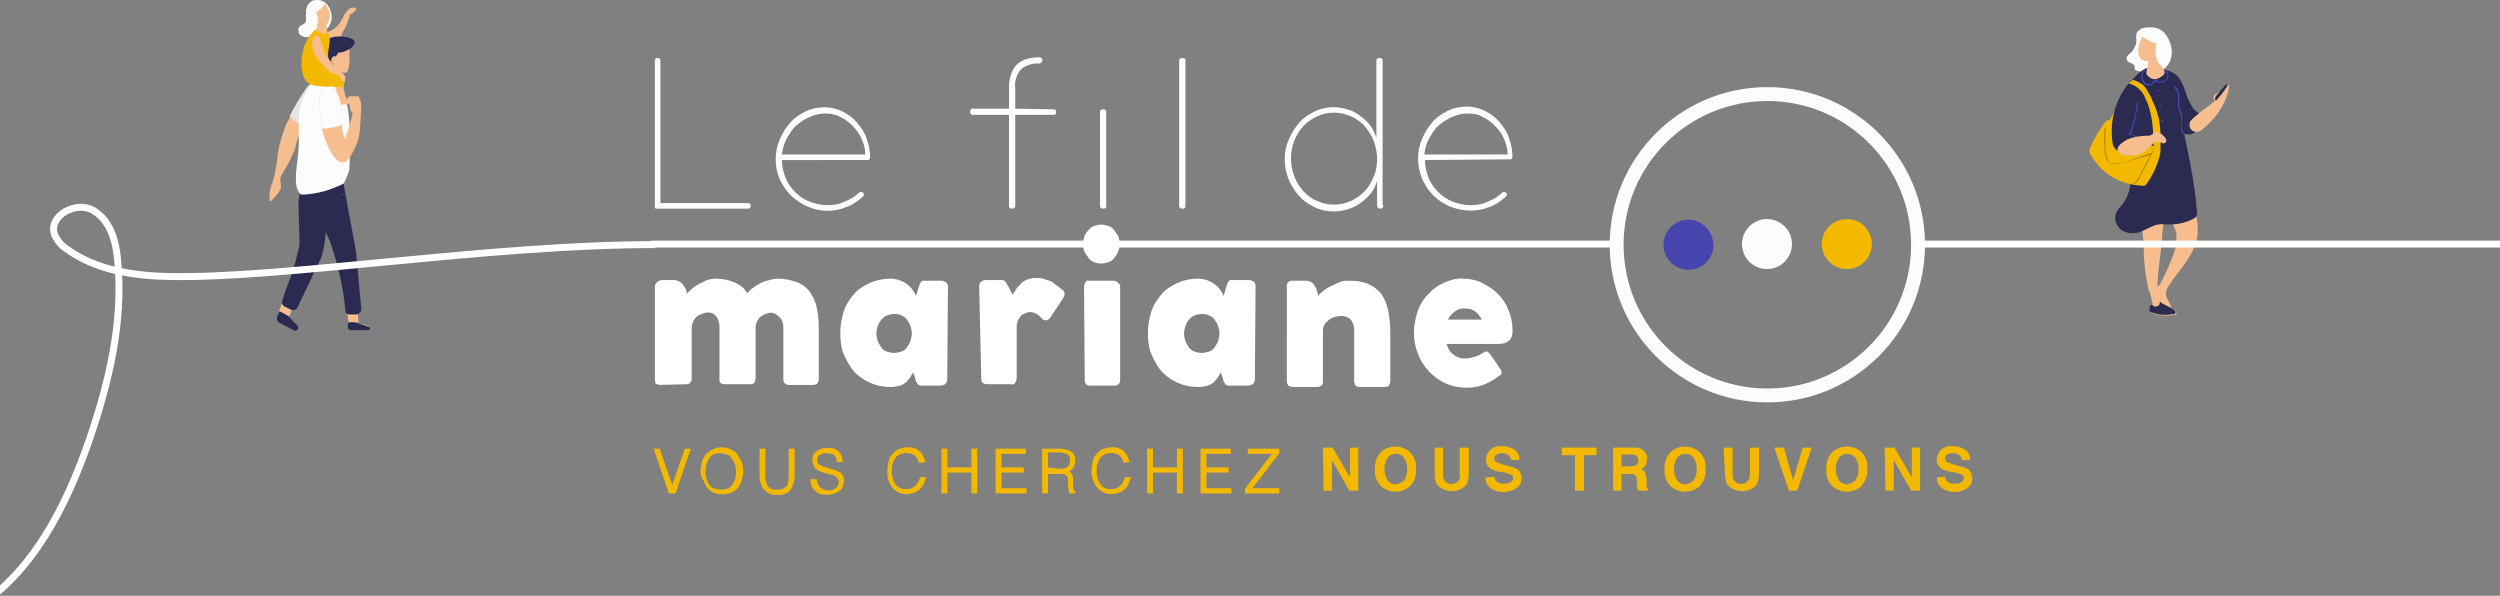 <?xml version="1.0" encoding="utf-8"?>
<!-- Generator: Adobe Illustrator 23.1.0, SVG Export Plug-In . SVG Version: 6.00 Build 0)  -->
<svg version="1.1" id="Calque_1" xmlns="http://www.w3.org/2000/svg" xmlns:xlink="http://www.w3.org/1999/xlink" x="0px" y="0px"
	 viewBox="0 0 360 85.8" style="enable-background:new 0 0 360 85.8;" xml:space="preserve">
<rect x="0" y="0" width="360" height="85.8" fill="#808080" stroke="none"/>
<style type="text/css">
	.st0{fill:#F6BE8F;}
	.st1{fill:#E5E5E5;}
	.st2{fill:#41657B;}
	.st3{fill:#2B2B52;}
	.st4{fill:#FCFCFC;}
	.st5{fill:#7089A1;}
	.st6{fill:#F3B900;}
	.st7{fill:#9E5D4E;}
	.st8{fill:#4545AD;}
	.st9{fill:#B48900;}
	.st10{fill:#B97B6E;}
	.st11{clip-path:url(#SVGID_2_);}
	.st12{fill:#F3B900;stroke:#F3B900;stroke-width:0.25;}
	.st13{fill:none;stroke:#FCFCFC;stroke-width:2;stroke-miterlimit:10;}
	.st14{fill:#FFFFFF;}
	.st15{fill:none;stroke:#FFFFFF;stroke-linecap:round;}
	.st16{fill:none;stroke:#FFFFFF;stroke-miterlimit:10;}
</style>
<g id="Groupe_1078" transform="translate(0 -28)">
	<g id="Groupe_690" transform="translate(38.83 112.216)">
		<g id="Groupe_508" transform="translate(0 11.315)">
			<g id="Groupe_505" transform="translate(0 0)">
				<g id="Groupe_504">
					<path id="Tracé_529" class="st0" d="M8.6-83c-0.1,0.5-0.2,1-0.5,1.5c-0.1,0.3-0.3,0.6-0.5,0.9c-0.2,0.4-0.4,0.7-0.7,1.1
						c-0.8,1.1-1.7,2-2.5,3.1c-0.6,0.9-0.5,2-1,2.9l-0.6,1.3c-0.4,0.7-0.8,1.4-1.2,2.1c-0.2,0.5,0.1,1,0,1.7
						c-0.1,0.3-0.3,0.5-0.4,0.7c-0.4,0.4-0.7,0.9-1,1.1c-0.1,0.1-0.2,0.1-0.2,0c0,0,0-0.1,0-0.1c-0.1-0.9,0.1-1.9,0.5-2.8
						c0.3-1.3,0.6-2.7,0.7-4c0.2-1.4,0.7-2.8,1.2-4.2C2.6-78,2.8-78.4,3-78.8c0.6-1.2,1.3-2.4,2.1-3.6c0.4-0.7,1-1.2,1.7-1.6
						c0.5-0.3,1.2-0.2,1.6,0.2c0.1,0.1,0.2,0.3,0.2,0.5C8.6-83.2,8.6-83.1,8.6-83z"/>
				</g>
			</g>
			<g id="Groupe_507" transform="translate(2.973 0)">
				<g id="Groupe_506">
					<path id="Tracé_530" class="st1" d="M5.6-83c-0.1,0.5-0.2,1-0.5,1.5c-0.1,0.3-0.3,0.6-0.5,0.9c-0.2,0.4-0.5,0.7-0.7,1.1
						c-0.5,0.8-1.1,1.5-1.8,2.2c-0.8-0.3-1.6-0.8-2.2-1.5c0.6-1.2,1.3-2.4,2.1-3.6c0.4-0.7,1-1.2,1.7-1.6c0.5-0.3,1.2-0.2,1.6,0.2
						c0.1,0.1,0.2,0.3,0.2,0.5C5.6-83.2,5.6-83.1,5.6-83z"/>
				</g>
			</g>
		</g>
		<g id="Groupe_510" transform="translate(6.839 1.059)">
			<g id="Groupe_509" transform="translate(0 0)">
				<path id="Tracé_531" class="st0" d="M4.6-84c-0.4,0.4-0.7,0.8-0.9,1.3c-0.4,0.8-1,1.5-1.8,1.9c-0.5,0.2-1.1,0.2-1.6,0.4
					c-0.1,0-0.2,0.1-0.2,0.2c0,0.1,0,0.3,0.1,0.4c0.1,0.1,0.2,0.1,0.4,0.1c0.3,0,0.5,0.1,0.8,0.1l-0.5,0.5c0.4-0.2,0.7-0.3,1.1-0.3
					c0.1,0,0.1,0,0.2-0.1h0.2c0.2,0,0.4,0,0.6-0.1c0.1-0.1,0.3-0.2,0.4-0.4c0.1-0.2,0.2-0.5,0.3-0.7c0.3-0.4,0.5-0.9,0.7-1.4
					c0.1-0.4,0.1-0.5,0.3-0.7c-0.1-0.1-0.1-0.3,0.1-0.4c0,0,0,0,0,0c0.4-0.2,0.7-0.5,0.9-0.8C5.2-84.3,4.9-84.2,4.6-84z"/>
			</g>
		</g>
		<g id="Groupe_512" transform="translate(10.989 42.662)">
			<g id="Groupe_511" transform="translate(0 0)">
				<path id="Tracé_532" class="st0" d="M0-81.6C0-81.6,0-81.6,0-81.6c0.7-0.1,1.3-0.2,2-0.2c0-0.1,0-0.1,0-0.2c0,0,0-0.1,0-0.1
					l-0.1-1.6l-1.8-0.5l0,1.8L0-81.6z"/>
			</g>
		</g>
		<g id="Groupe_514" transform="translate(11.172 44.889)">
			<g id="Groupe_513">
				<path id="Tracé_533" class="st0" d="M3.3-81.8c0,0.2-0.1,0.3-0.3,0.3h0l-2.3,0c-0.3,0-0.5-0.2-0.5-0.5l0-0.7v0L0-84.1l1.5-0.1
					l0.1,1.3c0,0,0,0.1,0,0.1c0,0.1,0,0.1,0.1,0.2c0,0,0,0,0,0l0,0c0,0,0.1,0.1,0.1,0.1L3-82.2C3.2-82.1,3.3-81.9,3.3-81.8z"/>
			</g>
		</g>
		<g id="Groupe_516" transform="translate(7.338 27.778)">
			<g id="Groupe_515">
				<path id="Tracé_534" class="st2" d="M0.1-84c0-0.1,0.1-0.2,0.2-0.2l0,0H0L0.1-84z"/>
			</g>
		</g>
		<g id="Groupe_518" transform="translate(4.517 25.366)">
			<g id="Groupe_517">
				<path id="Tracé_535" class="st3" d="M8-72.4C8-72.9,7.9-73.4,7.8-74c-0.4-2.4-0.9-4.7-1.3-7.1c-0.2-1-0.4-2-0.5-3l-1.6-0.2
					c-1.1,0.4-2.3,0.7-3.6,0.7c-0.3,0.1-0.5,0.2-0.8,0.3L4.1-75c1.2,3.3,2,6.8,2.3,10.3c0,0.3,0.3,0.4,0.6,0.4l0.9,0
					c0.4,0,0.7-0.3,0.8-0.6L8-72.4z"/>
			</g>
		</g>
		<g id="Groupe_520" transform="translate(10.095 27.941)">
			<g id="Groupe_519" transform="translate(0 0)">
				<path id="Tracé_536" class="st2" d="M0.4-84.2C0.3-84.1,0.1-84,0-84c0.3-0.1,0.6-0.1,0.9-0.2L0.4-84.2z"/>
			</g>
		</g>
		<g id="Groupe_522" transform="translate(1.679 41.582)">
			<g id="Groupe_521">
				<path id="Tracé_537" class="st0" d="M0-81.9L0-81.9c0.6,0.2,1.2,0.5,1.9,0.7c0-0.1,0-0.1,0.1-0.2c0,0,0,0,0.1-0.1l0.6-1.5
					l-1.4-1.3l-0.7,1.7L0-81.9z"/>
			</g>
		</g>
		<g id="Groupe_524" transform="translate(1.063 43.436)">
			<g id="Groupe_523">
				<path id="Tracé_538" class="st0" d="M3-80.3c-0.1,0.2-0.3,0.2-0.5,0.2l0,0l-2.3-1.2C0-81.5-0.1-81.8,0-82l0.3-0.7l0-0.1l0-0.1
					l0,0l0.5-1.3l1.5,0.7l-0.5,1.3c0,0,0,0,0,0.1c0,0,0,0.1,0,0.1c0,0,0,0,0,0c0,0,0,0,0,0c0,0.1,0.1,0.1,0.1,0.2l1,1
					C3.1-80.6,3.1-80.4,3-80.3z"/>
			</g>
		</g>
		<g id="Groupe_526" transform="translate(1.773 23.83)">
			<g id="Groupe_525" transform="translate(0 0)">
				<path id="Tracé_539" class="st3" d="M2.5-72.7c0.1-0.6-0.2-5.9-0.1-6.5c0.1-0.7,0.2-1.5,0.4-2.2c0.2-1.2,0.4,0,0.9-1.1
					c0.2-0.6,0.5-1.1,0.8-1.7l3.5,2.3l-1.5,5.5c-0.2,1.6-0.3,4.6-1.1,6l-3.2,6.7c-0.2,0.3-0.6,0.4-1,0.2l-0.8-0.4
					C0.1-64,0-64.3,0-64.6C0.7-67,1.7-69,2.1-71C2.2-71.6,2.4-72.1,2.5-72.7z"/>
			</g>
		</g>
		<g id="Groupe_528" transform="translate(3.789 10.394)">
			<g id="Groupe_527" transform="translate(0 0)">
				<path id="Tracé_540" class="st4" d="M0-68.5c0,0.7,0.2,1.4,0.7,1.9c0.2,0,0.4,0,0.6,0c1.4-0.1,2.8-0.4,4-0.9
					c0.5-0.2,1.1-0.4,1.6-0.7c0.2-0.4,0.4-0.9,0.6-1.4c0.1-0.3,0.2-0.5,0.2-0.8c0.1-1.4,0-2.9,0-4.4C7.8-76.9,7.6-79,7-81
					c-0.4-1.3-1.2-3.1-2.6-3.2c-0.3,0-0.7,0.1-0.9,0.3c-2,1.8-3.2,4.3-3.1,7c0,1,0,2,0,3C0.4-72.1-0.1-70.2,0-68.5z"/>
			</g>
		</g>
		<g id="Groupe_530" transform="translate(7.749 8.858)">
			<g id="Groupe_529">
				<path id="Tracé_541" class="st0" d="M0.7-84.2c0.7,0.1,1.4,0.4,2,0.7C2-82.9,2-82,2.5-81.4c-0.1,0.3-0.3,0.6-0.5,0.9
					c-0.6-0.1-1.2-0.4-1.6-0.9C-0.5-82.4,0.3-83.1,0.7-84.2z"/>
			</g>
		</g>
		<g id="Groupe_532" transform="translate(8.231 8.86)">
			<g id="Groupe_531">
				<path id="Tracé_542" class="st0" d="M0.1-84.1c0,0,0.1-0.1,0.1-0.1L0-83.9L0.1-84.1z"/>
			</g>
		</g>
		<g id="Groupe_534" transform="translate(8.078 10.097)">
			<g id="Groupe_533" transform="translate(0 0)">
				<path id="Tracé_543" class="st5" d="M0.4-84.2L0-84.2C0.1-84.2,0.3-84.2,0.4-84.2z"/>
			</g>
		</g>
		<g id="Groupe_536" transform="translate(8.34 5.954)">
			<g id="Groupe_535">
				<path id="Tracé_544" class="st0" d="M3-84.2c0,0,0.5,3.3-0.2,4.4c0,0-0.5,0.5-2.1-0.7s0.5-3.2,0.5-3.2l1.3-0.5L3-84.2z"/>
			</g>
		</g>
		<g id="Groupe_538" transform="translate(7.66 5.335)">
			<g id="Groupe_537">
				<path id="Tracé_545" class="st3" d="M0.4-79.6c0.9,0.8,1.3-0.7,1.2-0.7c-0.2-0.1-0.4-0.3-0.4-0.5c0-0.2,0.1-0.5,0.3-0.6
					c0.2-0.1,0.4-0.1,0.4,0.1c0-0.2,0.1-0.4,0.1-0.7c1,0.3,3.7-1.3,2.1-2c-0.9-0.4-2.9-0.5-3.7,0.3s0.1,2.6,0,3.6
					C0.3-79.8,0.3-79.7,0.4-79.6c0,0.1,0.2,0.2,0.3,0.2L0.4-79.6z"/>
			</g>
		</g>
		<g id="Groupe_540" transform="translate(9.294 6.636)">
			<g id="Groupe_539" transform="translate(0 0)">
				<path id="Tracé_546" class="st3" d="M0-83.6l0.1,0.5c0,0.1,0,0.1,0.1,0.2c0.1,0.1,0.3-0.1,0.3-0.2c0.1-0.3,0.1-0.7,0.1-1
					C0.3-84.2,0.1-83.9,0-83.6L0-83.6z"/>
			</g>
		</g>
		<g id="Groupe_542" transform="translate(7.213 12.203)">
			<g id="Groupe_541">
				<path id="Tracé_547" class="st0" d="M5.8-78c-0.1,1.7-0.7,3.2-1.7,4.5c-1.6,1.9-3.3-2.5-3.6-3.7c-0.1-0.2-0.1-0.5-0.2-0.7
					C0.1-79.1,0-80.3,0-81.5c0-0.2,0-0.4,0-0.6c0-0.5,0.1-1.1,0.4-1.5c0.1-0.2,0.3-0.3,0.5-0.4c0.5-0.2,1.1,0,1.4,0.6
					c0.6,1,0.9,2.2,0.8,3.4c0,0.5,0,1.1,0.1,1.7c0,0.6,0.2,1.3,0.4,1.9c0.7-1.7,1.1-3.4,1.5-5.2l0.8,0.1C6.1-81.8,5.8-78.3,5.8-78z"
					/>
			</g>
		</g>
		<g id="Groupe_544" transform="translate(11.292 13.858)">
			<g id="Groupe_543">
				<path id="Tracé_548" class="st0" d="M1.6-84C2-83.2,2-82.3,1.5-81.6c-0.3,0.5-0.5,0.2-0.8-0.1c-0.5-0.5-0.4-1-0.6-1.6
					c-0.1-0.2-0.3-0.6-0.1-0.8c0.2-0.2,0.9-0.1,1.2-0.1c0.1,0,0.2,0,0.3,0C1.6-84.1,1.6-84.1,1.6-84z"/>
			</g>
		</g>
		<g id="Groupe_546" transform="translate(7.213 12.203)">
			<g id="Groupe_545">
				<path id="Tracé_549" class="st4" d="M3.2-78.5c-0.3,0.2-0.7,0.3-1.1,0.4c-0.6,0.1-1.2,0.2-1.8,0.2C0.1-79.1,0-80.3,0-81.5
					c0-0.2,0-0.4,0-0.6c0-0.5,0.1-1.1,0.4-1.5c0.1-0.2,0.3-0.3,0.5-0.4c0.5-0.2,1.1,0,1.4,0.6c0.6,1,0.9,2.2,0.8,3.4
					C3.2-79.6,3.2-79.1,3.2-78.5z"/>
			</g>
		</g>
		<g id="Groupe_548" transform="translate(11.267 46.373)">
			<g id="Groupe_547">
				<path id="Tracé_550" class="st3" d="M3.2-83.3c0,0.2-0.1,0.3-0.3,0.3h0l-2.3,0C0.3-83,0-83.2,0-83.4l0-0.7
					c0.3-0.1,0.5-0.1,0.8-0.1c0.2,0,0.5,0.1,0.7,0.1l0,0c0,0,0.1,0.1,0.1,0.1l1.2,0.4C3.1-83.6,3.2-83.4,3.2-83.3z"/>
			</g>
		</g>
		<g id="Groupe_550" transform="translate(0.585 44.672)">
			<g id="Groupe_549">
				<path id="Tracé_551" class="st2" d="M0.1-84.2L0.1-84.2l0.2,0C0.2-84.2,0.1-84.2,0.1-84.2z"/>
			</g>
		</g>
		<g id="Groupe_552" transform="translate(1.415 44.698)">
			<g id="Groupe_551">
				<path id="Tracé_552" class="st2" d="M0-84.2L0-84.2L0-84.2c0.1,0,0.2,0,0.2,0L0-84.2z"/>
			</g>
		</g>
		<g id="Groupe_554" transform="translate(1.063 44.795)">
			<g id="Groupe_553">
				<path id="Tracé_553" class="st3" d="M3-81.6c-0.1,0.2-0.3,0.2-0.5,0.2l0,0l-2.3-1.2C0-82.8-0.1-83.1,0-83.4l0.3-0.7l0-0.1
					c0.5,0.2,1,0.5,1.5,0.8c0,0,0,0,0,0c0,0,0,0,0,0c0,0.1,0.1,0.1,0.1,0.2l1,1C3.1-82,3.1-81.8,3-81.6z"/>
			</g>
		</g>
		<g id="Groupe_565" transform="translate(4.126 0)">
			<g id="Groupe_556" transform="translate(5.175 11.436)">
				<g id="Groupe_555">
					<path id="Tracé_554" class="st0" d="M2.6-81.2L2.6-81.2c-0.1-0.1-0.3-0.1-0.4-0.1c-0.2,0-0.5-0.1-0.5-0.3
						c-0.3-0.8-0.4-1.6-0.5-2.4c0-0.1,0-0.2,0-0.3C0.7-84,0.4-83.9,0-83.8l0,0.2c0.2,0.6,0.3,1.2,0.6,1.8l0,0
						c0.1,0.3,0.2,0.5,0.3,0.8c0,0,0,0.1,0,0.1l0,0c0,0.1,0.1,0.3,0.2,0.3l0,0h0c0.2,0,0.3,0,0.5,0c0.1,0,0.3,0,0.4-0.1l0,0l0,0
						l0.1,0c0,0,0.1,0,0.1-0.1s0.1,0,0.2-0.1l0,0l0.1,0l0,0l0,0c0.1-0.1,0.1-0.2,0.1-0.2C2.7-81.1,2.7-81.2,2.6-81.2z"/>
				</g>
			</g>
			<g id="Groupe_558">
				<g id="Groupe_557">
					<path id="Tracé_555" class="st4" d="M1.1-82.1c0-0.3,0-0.7,0.1-1c0.1-0.4,0.4-0.8,0.8-1c0.2-0.1,0.3-0.1,0.5-0.1
						c1.4-0.2,2.4,1.2,2.3,2.7c-0.1,0.7-0.4,1.3-1,1.7c-0.7,0.5-1.5,0.9-2.4,0.9c-0.3,0.1-0.7,0-1-0.2C0.1-79.2,0-79.6,0-80
						c0.1-0.7,1-0.6,1.1-1.2c0-0.2,0-0.4,0-0.6C1.1-81.9,1.1-82,1.1-82.1z"/>
				</g>
			</g>
			<g id="Groupe_560" transform="translate(0.4 3.936)">
				<g id="Groupe_559">
					<path id="Tracé_556" class="st6" d="M5.7-77.5c0-0.1-0.1-0.2-0.1-0.2c-0.4-0.5-1.4-1.1-1.6-1.8c-0.5-1.4,0.8-3.1-0.4-4.3
						c-1.2-1.3-2.7,1.1-3.1,2.2c-0.5,1.4-0.8,4,0.3,5.2c0.4,0.4,0.9,0.6,1.5,0.6c0.7,0.1,1.4,0.2,2.1,0.1c0.1,0,1.8,0.1,1.7,0.2
						c0-0.1,0.1-0.2,0.1-0.2C6.2-76.3,6-76.9,5.7-77.5z"/>
				</g>
			</g>
			<g id="Groupe_562" transform="translate(2.537 0.504)">
				<g id="Groupe_561">
					<path id="Tracé_557" class="st0" d="M1.7-81.4c0.4-0.7,0.4-1.5,0-2.2c-0.1-0.2-0.3-0.4-0.5-0.6c-0.2,0.5-0.6,1-1.2,1.2
						l0.3,0.8c0.1,0.3,0.2,0.6,0.2,0.9c0.3,0.1,0.6,0.2,0.9,0.2l0,0C1.5-81.3,1.6-81.3,1.7-81.4z"/>
				</g>
			</g>
			<g id="Groupe_564" transform="translate(2.512 1.921)">
				<g id="Groupe_563">
					<path id="Tracé_558" class="st0" d="M0.2-84.2c0.2,0.8,0.1,1.7-0.2,2.4c0.5,0.4,1.1,0.6,1.7,0.6c-0.1-0.6-0.2-1.2-0.1-1.8
						c0.1-0.3,0.2-0.6,0-0.8c-0.1-0.1-0.1-0.1-0.2-0.2C1.2-84,1-84.1,0.8-84.2c-0.1,0-0.2,0-0.3,0c-0.1,0-0.2,0.1-0.2,0.2
						c0,0,0,0.1,0,0.1s0,0,0,0L0.2-84.2z"/>
				</g>
			</g>
		</g>
		<g id="Groupe_567" transform="translate(6.127 4.955)">
			<g id="Groupe_566">
				<path id="Tracé_559" class="st0" d="M2-79.3c0.2,0.2,0.5,0.4,0.7,0.6c0.3,0.2,0.7,0.2,1,0.3s0.2,0.2,0.4,0.5l0,0
					c0.2,0.2,0.2,0.4,0.5,0.6c0,0,0.1,0,0.1,0c0,0,0,0,0,0c0-0.5,0.2-0.7-0.1-1.1c-1-1.1-2.4-2-2.9-3.5c-0.1-0.6-0.4-1.2-0.6-1.8
					c-0.4-0.7-1-0.4-1.1,0.4c0,0.4,0,0.8,0.1,1.2c0.2,0.7,0.6,1.4,1.2,2C1.5-79.9,1.8-79.6,2-79.3z"/>
			</g>
		</g>
	</g>
	<g id="Groupe_688" transform="translate(300.9 116.092)">
		<g id="Groupe_404" transform="translate(9.19 20.429)">
			<g id="Groupe_403">
				<path id="Tracé_481" class="st0" d="M0-65.7c0,0.2,0.1,0.4,0.3,0.5c0.5,0.7,1.2,1.2,1.9,1.6c0.2,0.1,0.3,0,0.4-0.2
					c0,0,0-0.1,0-0.1c0.1-0.7-0.8-1.5-0.8-2.3c0-0.1,0-0.2,0-0.3c0.1-0.3,0.2-0.5,0.3-0.7c1.5-2.4,3.6-4.2,4.2-7.1
					c0.3-1.5-0.2-3.5-0.5-4.9c-0.3-1.7-0.8-3.4-1.4-5l-2.9,0.9c0,0.3,0,0.6,0,1l-1.2,0.1c1.1,2.3,2.1,4.7,3,7.2c0,0.1,0,0.3,0,0.4
					c0.1,0.9-0.1,1.9-0.4,2.7c-0.6,1.5-1.2,3-2,4.4l0,0c-0.6,0.3-0.4,0.7-0.6,1C0.1-66.3,0-66,0-65.7z"/>
			</g>
		</g>
		<g id="Groupe_406" transform="translate(5.303)">
			<g id="Groupe_405">
				<path id="Tracé_482" class="st4" d="M6.3-81.9c-0.6-1.7-1.7-2.5-3.6-2.2c-0.5,0-0.9,0.3-1.2,0.7c-0.2,0.5,0,1.1-0.1,1.6
					c-0.2,0.6-0.5,1.1-1,1.5c-0.3,0.2-0.5,0.6-0.3,0.9c0.1,0.2,0.3,0.3,0.6,0.4c0.2,0.1,0.4,0.2,0.5,0.5c0,0.1,0,0.2,0,0.3
					c0,0.2,0.2,0.3,0.4,0.3c0.8,0.3,1.6,0.4,2.5,0.3C6.1-78,7-79.9,6.3-81.9z"/>
			</g>
		</g>
		<g id="Groupe_408" transform="translate(9.462 6.162)">
			<g id="Groupe_407">
				<path id="Tracé_483" class="st3" d="M1.2-84.2c0.5,0,0.9,0.2,1.3,0.4c0.6,0.3,1,0.8,1.3,1.4c0.3,0.6,0.5,1.2,0.7,1.8
					c0.2,0.7,0.6,1.4,1,2c0.3,0.4,0.8,0.5,1,1c0.4,0.9,0.1,2-0.8,2.4C5.5-75,5.3-75,5.1-74.9c-1,0.1-1.9-0.4-2.6-1.1
					c-0.6-0.8-1-1.7-1.3-2.6c-0.4-1.5-0.7-3-1-4.4c-0.1-0.6-0.5-0.7,0.2-1C0.6-84.2,0.9-84.2,1.2-84.2z"/>
			</g>
		</g>
		<g id="Groupe_413" transform="translate(2.131 15.448)">
			<g id="Groupe_410">
				<g id="Groupe_409">
					<path id="Tracé_484" class="st0" d="M0-84c0.1,0,0.2-0.1,0.3-0.2C0.2-84.2,0.1-84.1,0-84z"/>
				</g>
			</g>
			<g id="Groupe_412" transform="translate(4.148 4.197)">
				<g id="Groupe_411">
					<path id="Tracé_485" class="st0" d="M0-82.2c0.4,1.8,0.4,3.6,0.8,5.4c0.4,1.4,0.6,2.8,0.7,4.2c0,2.2,0.2,4.3,0.7,6.5
						c0.3,0.7,0.5,1.5,0.6,2.3v0c0,0.1-0.3,0.2-0.3,0.4c0,0.3-0.1,0.5,0.1,0.7c0.4,0.1,0.7,0.2,1.1,0.3c0.4,0.1,0.8,0.1,1.2,0.1
						c0.1,0,0.1,0,0.2,0c0.2,0,0.6-0.1,0.9-0.1c0,0,0.1,0,0.1,0c0.1-0.1,0.2-0.3,0.1-0.4c0,0,0-0.1-0.1-0.1
						c-0.6-0.5-1.6-0.7-2.1-1.2c-0.2-0.2-0.3-0.4-0.4-0.6c-0.4-2.6,0.5-6.8,0.6-9.4c0.1-1.3,0.2-1.5,0.1-2.8c0-2.4-0.2-4.7-0.8-7
						c-0.6,0.6-1.4,1.1-2.2,1.4C0.8-82.7,0.4-82.5,0-82.2z"/>
				</g>
			</g>
		</g>
		<g id="Groupe_415" transform="translate(3.768 5.802)">
			<g id="Groupe_414">
				<path id="Tracé_486" class="st3" d="M3.9-83.8c0.5-0.3,1-0.5,1.6-0.4c1.1,0.4,2.1,1.2,2.6,2.3c1.1,1.8,1,3.5,1.4,5.6
					c0.9,4.4,1.9,8.5,2.2,13.1c0,0.2,0,0.3-0.1,0.5c-0.1,0.1-0.2,0.2-0.4,0.3c-1.3,0.7-2.7,0.9-4.2,0.8c-1.3-0.1-1.9,0.4-3,0.9
					c-0.9,0.5-2,0.5-2.9,0.1c-0.9-0.5-1.4-1.5-1.1-2.5c0.2-0.5,0.6-1,1-1.4c0.8-1.1,1.2-2.5,1.2-3.9c0-2.1-0.8-4.1-0.7-6.2
					c0.1-2.2,0.3-4.4,0.7-6.6c0.1-0.4,0.2-0.8,0.3-1.1C2.9-83,3.4-83.5,3.9-83.8z"/>
			</g>
		</g>
		<g id="Groupe_417" transform="translate(7.003 1.333)">
			<g id="Groupe_416">
				<path id="Tracé_487" class="st0" d="M0.6-84.2c0,0-1.2,2.2-0.2,3.3c0.3,0.3,1.1,0.3,1.1,0.3l-0.3,1.4c-0.1,0.3,0,0.6,0.3,0.8
					c0.3,0.3,0.8,0.5,1.3,0.3c0.3-0.1,1-0.5,1-0.9c0-0.5-0.6-1-0.9-1.4c-0.3-0.5-0.4-1.2-0.4-1.8l0.1-1C1.8-83.4,1.1-83.7,0.6-84.2z
					"/>
			</g>
		</g>
		<g id="Groupe_419" transform="translate(0 13.447)">
			<g id="Groupe_418">
				<path id="Tracé_488" class="st6" d="M0.1-80.3c0.6-1.3,1.3-2.6,2.2-3.7c0.2-0.3,0.6-0.3,0.9-0.1c0.1,0,0.1,0.1,0.1,0.2
					c0.8,1,1.9,1.8,3.1,2.3c1.2,0.7,2.5,1.1,3.8,1.3v0c0,0,0,0,0,0.1c0,0,0,0.1,0,0.1c0,0.1,0,0.1,0,0.2c0,0.1,0,0.1,0,0.2
					c0,0,0,0,0,0c0,0,0,0,0,0.1c-0.1,0.6-0.3,1.2-0.5,1.8c0,0.1-0.1,0.1-0.1,0.2c-0.1,0.2-0.1,0.3-0.2,0.5c-0.1,0.2-0.2,0.4-0.3,0.6
					c-0.3,0.6-0.7,1.2-1.1,1.7c0,0,0,0-0.1,0c-3.2,0-6.1-1.6-7.7-4.4C0.1-79.3,0-79.5,0-79.7C0-79.9,0-80.1,0.1-80.3z"/>
			</g>
		</g>
		<g id="Groupe_421" transform="translate(2.779 7.537)">
			<g id="Groupe_420">
				<path id="Tracé_489" class="st6" d="M3.4-84.2l-3.3,5.9c-0.2,0.2-0.2,0.5,0,0.7l0.7,1c0.5-0.5,0.8-1.1,1-1.7l1.9-4.9
					c0.1-0.2,0.2-0.5,0.1-0.8c-0.1-0.2-0.5-0.3-0.6,0L3.4-84.2z"/>
			</g>
		</g>
		<g id="Groupe_423" transform="translate(3.189 6.636)">
			<g id="Groupe_422">
				<path id="Tracé_490" class="st3" d="M2.4-82.7c0.2-0.2,0.3-0.4,0.5-0.5c0.2-0.2,0.4-0.4,0.6-0.6C3.7-84,4-84.1,4.3-84.2
					c0.2,0.1,0.3,0.2,0.4,0.4c0.3,0.6,0.3,1.3,0.2,1.9c-0.1,0.4-0.1,0.7-0.2,1c-0.1,0.2-0.1,0.4-0.2,0.6c-0.6,1.1-1,2.2-1.3,3.4
					c0,1-0.1,1.9-0.3,2.8c-0.4,0.9-1.5,1.5-2.3,0.9c-0.3-0.3-0.5-0.7-0.5-1.1C-0.3-77.3,0.5-80.3,2.4-82.7z"/>
			</g>
		</g>
		<g id="Groupe_430" transform="translate(14.348 8.334)">
			<g id="Groupe_425" transform="translate(0 0.053)">
				<g id="Groupe_424">
					<path id="Tracé_491" class="st0" d="M0.3-77.8c-0.3-0.3-0.3-0.7-0.2-1.1c0.2-0.6,3.7-3,3.6-3.1c0,0,0-0.1-0.1-0.1
						c-0.1-0.1-0.1-0.2-0.1-0.4c0.1-0.2,0.2-0.4,0.4-0.5L4-83c0.5-0.4,1.1-0.8,1.7-1.2c0,0,0.1,0,0.1,0c0,0,0,0,0,0.1
						c-0.1,0.1-0.1,0.3-0.1,0.4c-0.5,2.4-2,4.5-4,6C1.3-77.4,0.6-77.4,0.3-77.8z"/>
				</g>
			</g>
			<g id="Groupe_427" transform="translate(3.348 2.295)">
				<g id="Groupe_426">
					<path id="Tracé_492" class="st7" d="M0-84.2C0-84.2,0-84.2,0-84.2L0-84.2L0-84.2z"/>
				</g>
			</g>
			<g id="Groupe_429" transform="translate(3.722)">
				<g id="Groupe_428">
					<path id="Tracé_493" class="st3" d="M1.7-83.9c-0.5,0.7-1,1.4-1.6,2C0.1-82,0-82.1,0-82.2c0-0.2,0.1-0.4,0.3-0.6l0,0l1.2-1.4
						c0-0.1,0.1-0.1,0.2,0c0,0,0,0,0,0.1C1.7-84,1.7-84,1.7-83.9z"/>
				</g>
			</g>
		</g>
		<g id="Groupe_432" transform="translate(12.167 8.556)">
			<g id="Groupe_431">
				<path id="Tracé_494" class="st8" d="M0.2-84.2c0.9,0.8,0.4,2.1,0.6,3.1c0.1,0.3,0.3,0.5,0.3,0.8c0.1,0.3,0.1,0.6,0,0.9
					c-0.1,0.7,0,1.3,0.3,2c0,0.1-0.1,0.2-0.2,0C1-77.9,0.9-78.4,1-79C1-79.3,1-79.6,1-79.9c-0.1-0.3-0.2-0.6-0.3-0.9
					c-0.4-1,0.3-2.4-0.7-3.2C-0.1-84.1,0.1-84.3,0.2-84.2z"/>
			</g>
		</g>
		<g id="Groupe_434" transform="translate(7.451 6.209)">
			<g id="Groupe_433">
				<path id="Tracé_495" class="st8" d="M0.4-84.2c0.1-0.1,0.2,0,0.1,0.1c-0.2,0.2-0.3,0.5-0.3,0.7c0,0,0,0,0,0.1
					c0,0.1,0,0.2,0,0.3c0,0.1,0.1,0.2,0.2,0.3c0,0,0,0,0,0.1c0.1,0.2,0.3,0.3,0.5,0.4c0.4,0.1,0.8-0.2,1-0.6c0,0,0.1-0.1,0.1,0
					c0,0,0,0,0,0c0.4,0.2,1.1,0.4,1.5,0c0.3-0.3,0.3-0.8,0-1.1c0,0,0,0,0,0c-0.1-0.1,0-0.2,0.1-0.2c0.4,0.3,0.4,0.9,0.1,1.3
					c-0.4,0.5-1.1,0.5-1.7,0.2c-0.2,0.4-0.7,0.7-1.2,0.6c-0.3-0.1-0.6-0.3-0.7-0.7C-0.1-83.2,0-83.8,0.4-84.2z"/>
			</g>
		</g>
		<g id="Groupe_436" transform="translate(2.064 14.49)">
			<g id="Groupe_435">
				<path id="Tracé_496" class="st9" d="M0.1-84.1c0-0.1,0.2-0.1,0.2,0c-0.1,0.9-0.1,1.8-0.1,2.8c0,0.5,0.1,0.9,0.3,1.4
					c0,0.2,0.1,0.4,0.2,0.6c0.2,0.2,0.5,0.3,0.8,0.3c1-0.1,1.9-0.3,2.8-0.7l2.6-0.9c0.1-0.3,0.2-0.5,0.3-0.8c0-0.1,0.2-0.1,0.2,0
					c0,0.1,0,0.1-0.1,0.2c-0.1,0.1-0.1,0.2-0.2,0.3c-0.1,0.2-0.1,0.3-0.2,0.5l0,0c-0.1,0.2-0.2,0.4-0.3,0.6l-0.8,1.6
					c-0.3,0.5-0.5,1-0.8,1.5c-0.1,0.3-0.5,0.6-0.8,0.7c-0.1,0-0.1-0.2,0-0.2c0.5-0.1,0.7-0.7,0.9-1l0.7-1.4c0.3-0.6,0.6-1.2,0.9-1.7
					L4-79.5c-0.5,0.2-1,0.3-1.5,0.4C2-78.9,1.5-78.9,1.1-79c-0.3-0.1-0.6-0.3-0.7-0.6c-0.2-0.4-0.3-0.9-0.3-1.4
					C0-82,0-83.1,0.1-84.1z"/>
			</g>
		</g>
		<g id="Groupe_438" transform="translate(10.154 17.311)">
			<g id="Groupe_437">
				<path id="Tracé_497" class="st10" d="M0.2-84.2c-0.1,0-0.1,0.1-0.2,0.1c0,0,0,0,0,0.1L0.2-84.2z"/>
			</g>
		</g>
		<g id="Groupe_440" transform="translate(5.604 7.63)">
			<g id="Groupe_439">
				<path id="Tracé_498" class="st6" d="M0-83.7c1,0.2,1.8,0.9,2.3,1.8l0,0.1c1.2,2.2,1.3,4.9,1.3,7.4c0.3,0.1,0.7,0.1,1-0.1
					c0.1-1.3,0-2.7-0.2-4c-0.2-0.9-0.5-1.8-0.9-2.6c-0.2-0.6-0.6-1.2-0.9-1.8c0,0-0.1-0.1-0.1-0.1c-0.4-0.6-1.1-1-1.8-1.2
					c0,0-0.1,0-0.1,0C0.3-84,0.2-83.9,0-83.7z"/>
			</g>
		</g>
		<g id="Groupe_442" transform="translate(9.726 9.034)">
			<g id="Groupe_441">
				<path id="Tracé_499" class="st8" d="M0-84.2c0,0,0.1-0.1,0.1,0c0,0,0.1,0,0.1,0c0.1,0.1,0.1,0.2,0.1,0.2c0,0,0,0.1-0.1,0.1
					c0,0,0,0,0,0c0,0,0,0,0,0c0,0,0,0,0,0c0,0,0,0-0.1-0.1C0-84,0-84.1,0-84.2z"/>
			</g>
		</g>
		<g id="Groupe_444" transform="translate(10.044 11.181)">
			<g id="Groupe_443">
				<path id="Tracé_500" class="st8" d="M0-84.1C0-84.1,0-84.1,0-84.1C0-84.1,0.1-84.2,0-84.1c0.1-0.1,0.1-0.1,0.2-0.1l0,0h0
					c0,0,0.1,0.1,0.1,0.1c0,0,0,0,0,0c0,0,0,0.1,0,0.1c0,0-0.1,0.1-0.1,0c0,0-0.1,0-0.1-0.1C0-84,0-84.1,0-84.1z"/>
			</g>
		</g>
		<g id="Groupe_446" transform="translate(10.344 13.44)">
			<g id="Groupe_445">
				<path id="Tracé_501" class="st8" d="M0-84.2c0-0.1,0.1-0.1,0.2-0.1c0,0,0.1,0.1,0.1,0.1c0,0,0,0,0,0C0.2-84,0.1-84,0.1-84
					C0-84,0-84.1,0-84.2C0-84.1,0-84.1,0-84.2z"/>
			</g>
		</g>
		<g id="Groupe_448" transform="translate(5.494 10.813)">
			<g id="Groupe_447">
				<path id="Tracé_502" class="st8" d="M0.1-79.7c0.1,0,0.2,0,0.2,0c0.5-1.4,0.9-2.9,1-4.4c0-0.1,0.2-0.1,0.2,0
					c-0.2,1.5-0.5,3-1,4.5c0.3,0.1,0.6,0.2,0.8,0.4c0.1,0.1,0,0.2-0.1,0.1c-0.2-0.2-0.4-0.3-0.6-0.4c0,0,0,0-0.1,0c0,0-0.1,0-0.1,0
					c0,0-0.1,0-0.1,0c-0.1,0-0.1,0-0.2,0C0-79.5,0-79.7,0.1-79.7z"/>
			</g>
		</g>
		<g id="Groupe_450" transform="translate(3.94 15.679)">
			<g id="Groupe_449">
				<path id="Tracé_503" class="st0" d="M1.5-83.7c0.5-0.2,0.9-0.3,1.4-0.4c0.8-0.1,1.6-0.2,2.4-0.1c0.2,0,1.6,0,1.1,0.4
					c-0.2,0.1-0.5,0-0.6,0.2c-0.5,0.4-0.9,0.8-1.3,1.2c-0.3,0.3-0.6,0.5-0.9,0.7c-0.7,0.4-2.6,0.5-3.2,0C-0.6-82.5,1-83.4,1.5-83.7z
					"/>
			</g>
		</g>
		<g id="Groupe_452" transform="translate(8.112 15.168)">
			<g id="Groupe_451">
				<path id="Tracé_504" class="st0" d="M1.3-84.2c0.4-0.3,1.5,0.6,1.6,1c0.1,0.2,0,0.4-0.1,0.5c-0.2,0.1-0.4,0.1-0.5,0
					c-0.2-0.1-0.3-0.1-0.5-0.2c-0.2,0-0.3,0-0.4,0.1c-0.4,0.2-0.8,0-1-0.3l0-0.1L0-83.1c0,0,0-0.1,0-0.1C0.4-83.6,0.9-83.9,1.3-84.2
					z"/>
			</g>
		</g>
		<g id="Groupe_454" transform="translate(10.011 38.598)">
			<g id="Groupe_453">
				<path id="Tracé_505" class="st5" d="M0-84.2c0.1,0,0.1,0,0.2,0c0,0,0-0.1,0-0.1L0-84.2z"/>
			</g>
		</g>
		<g id="Groupe_456" transform="translate(8.642 39.544)">
			<g id="Groupe_455">
				<path id="Tracé_506" class="st3" d="M0-83.4c0,0.3-0.1,0.5,0.1,0.7c0.4,0.1,0.7,0.2,1.1,0.3c0.4,0.1,0.8,0.1,1.2,0.1
					c0.1,0,0.1,0,0.2,0c0.2,0,0.6-0.1,0.9-0.1c0,0,0.1,0,0.1,0c0.1-0.1,0.2-0.3,0.1-0.4c0,0,0-0.1-0.1-0.1C3-83.5,2-83.7,1.5-84.2
					c-0.1,0.3,0,0.5-0.3,0.6c-0.3,0.2-0.7,0.1-0.9-0.2v0C0.3-83.7,0-83.6,0-83.4z"/>
			</g>
		</g>
	</g>
	<g>
		<defs>
			<rect id="SVGID_1_" y="-56.2" width="360" height="210"/>
		</defs>
		<clipPath id="SVGID_2_">
			<use xlink:href="#SVGID_1_"  style="overflow:visible;"/>
		</clipPath>
		<g id="Groupe_de_masques_15" class="st11">
			<g id="Groupe_687" transform="translate(-160.932 23)">
				<g id="Groupe_303" transform="translate(0 0)">
					<g id="Groupe_206" transform="translate(254.876 97.545)">
						<g id="Groupe_188" transform="translate(0.354)">
							<g id="Groupe_186" transform="translate(0 55.907)">
								<path id="Tracé_38" class="st6" d="M96.2-84h1.4l2.5,4.3V-84h1.2v6.2h-1.3l-2.5-4.4v4.4h-1.2L96.2-84z"/>
								<path id="Tracé_39" class="st6" d="M108.7-78.4c-1.2,1-2.9,1-4.1,0c-0.7-0.7-1-1.6-0.9-2.5c-0.1-0.9,0.3-1.9,0.9-2.5
									c1.2-1,2.9-1,4.1,0c0.7,0.7,1,1.6,0.9,2.5C109.7-80,109.4-79.1,108.7-78.4z M107.9-79.3c0.6-1,0.6-2.2,0-3.2
									c-0.3-0.4-0.7-0.6-1.2-0.6c-0.5,0-0.9,0.2-1.2,0.6c-0.6,1-0.6,2.2,0,3.2c0.3,0.4,0.7,0.6,1.2,0.6
									C107.2-78.8,107.6-79,107.9-79.3L107.9-79.3z"/>
								<path id="Tracé_40" class="st6" d="M112.2-84h1.3v3.8c0,0.3,0,0.6,0.2,0.9c0.4,0.6,1.2,0.7,1.8,0.3
									c0.1-0.1,0.2-0.2,0.3-0.3c0.1-0.3,0.2-0.6,0.1-0.9V-84h1.3v3.8c0,0.5-0.1,1.1-0.3,1.5c-1,1.2-2.8,1.3-4,0.3
									c-0.1-0.1-0.2-0.2-0.3-0.3c-0.2-0.5-0.3-1-0.3-1.5V-84z"/>
								<path id="Tracé_41" class="st6" d="M120.9-79.8c0,0.2,0.1,0.4,0.2,0.6c0.3,0.3,0.7,0.4,1.1,0.4c0.3,0,0.5,0,0.8-0.1
									c0.3-0.1,0.6-0.4,0.6-0.7c0-0.2-0.1-0.4-0.3-0.5c-0.3-0.1-0.6-0.2-0.9-0.3l-0.7-0.1c-0.5-0.1-0.9-0.2-1.4-0.5
									c-0.4-0.3-0.7-0.8-0.6-1.3c0-0.5,0.2-1,0.6-1.4c0.5-0.4,1.2-0.6,1.8-0.5c0.6,0,1.2,0.2,1.7,0.5c0.5,0.4,0.7,0.9,0.7,1.5
									h-1.2c0-0.3-0.2-0.6-0.5-0.8c-0.2-0.1-0.5-0.2-0.8-0.2c-0.3,0-0.6,0.1-0.8,0.2c-0.2,0.1-0.3,0.3-0.3,0.6
									c0,0.2,0.1,0.4,0.3,0.5c0.3,0.1,0.5,0.2,0.8,0.3l1.1,0.3c0.4,0.1,0.7,0.2,1.1,0.4c0.4,0.3,0.6,0.8,0.6,1.3
									c0,0.5-0.2,1.1-0.7,1.4c-0.5,0.4-1.2,0.6-1.9,0.6c-0.7,0-1.4-0.2-1.9-0.6c-0.5-0.4-0.7-0.9-0.7-1.5L120.9-79.8z"/>
								<path id="Tracé_42" class="st6" d="M135.6-84v1.1h-1.8v5.1h-1.3v-5.1h-1.9V-84H135.6z"/>
								<path id="Tracé_43" class="st6" d="M141.9-83.9c0.2,0.1,0.4,0.2,0.6,0.4c0.1,0.2,0.2,0.3,0.3,0.5c0.1,0.2,0.1,0.4,0.1,0.6
									c0,0.3-0.1,0.6-0.2,0.9c-0.2,0.3-0.4,0.5-0.7,0.6c0.3,0.1,0.5,0.3,0.6,0.5c0.1,0.3,0.2,0.6,0.2,1v0.4c0,0.2,0,0.4,0,0.6
									c0,0.1,0.1,0.3,0.2,0.4v0.2h-1.4c0-0.1-0.1-0.2-0.1-0.3c0-0.2-0.1-0.4-0.1-0.5l0-0.6c0-0.3,0-0.6-0.2-0.8
									c-0.2-0.2-0.5-0.2-0.7-0.2h-1.3v2.4H138V-84h3C141.3-84,141.6-84,141.9-83.9z M139.2-83v1.7h1.4c0.2,0,0.4,0,0.6-0.1
									c0.3-0.1,0.4-0.4,0.4-0.7c0-0.3-0.1-0.6-0.4-0.8c-0.2-0.1-0.4-0.1-0.6-0.1L139.2-83z"/>
								<path id="Tracé_44" class="st6" d="M150.4-78.4c-1.2,1-2.9,1-4.1,0c-0.7-0.7-1-1.6-0.9-2.5c-0.1-0.9,0.3-1.9,0.9-2.5
									c1.2-1,2.9-1,4.1,0c0.7,0.7,1,1.6,0.9,2.5C151.4-80,151.1-79.1,150.4-78.4z M149.6-79.3c0.6-1,0.6-2.2,0-3.2
									c-0.3-0.4-0.7-0.6-1.2-0.6c-0.5,0-0.9,0.2-1.2,0.6c-0.6,1-0.6,2.2,0,3.2c0.3,0.4,0.7,0.6,1.2,0.6
									C148.9-78.8,149.3-79,149.6-79.3z"/>
								<path id="Tracé_45" class="st6" d="M153.9-84h1.3v3.8c0,0.3,0,0.6,0.2,0.9c0.4,0.6,1.2,0.7,1.8,0.3
									c0.1-0.1,0.2-0.2,0.3-0.3c0.1-0.3,0.2-0.6,0.2-0.9V-84h1.3v3.8c0,0.5-0.1,1.1-0.3,1.5c-1,1.2-2.8,1.3-4,0.3
									c-0.1-0.1-0.2-0.2-0.3-0.3c-0.2-0.5-0.3-1-0.3-1.5L153.9-84z"/>
								<path id="Tracé_46" class="st6" d="M165.3-84h1.3l-2.1,6.2h-1.2l-2.1-6.2h1.4l1.3,4.7L165.3-84z"/>
								<path id="Tracé_47" class="st6" d="M173.7-78.4c-1.2,1-2.9,1-4.1,0c-0.7-0.7-1-1.6-0.9-2.5c-0.1-0.9,0.3-1.9,0.9-2.5
									c1.2-1,2.9-1,4.1,0c0.7,0.7,1,1.6,0.9,2.5C174.7-80,174.3-79.1,173.7-78.4z M172.9-79.3c0.6-1,0.6-2.2,0-3.2
									c-0.3-0.4-0.7-0.6-1.2-0.6c-0.5,0-0.9,0.2-1.2,0.6c-0.6,1-0.6,2.2,0,3.2c0.3,0.4,0.7,0.6,1.2,0.6
									C172.1-78.8,172.6-79,172.9-79.3z"/>
								<path id="Tracé_48" class="st6" d="M177.1-84h1.4l2.5,4.3V-84h1.2v6.2h-1.3l-2.5-4.4v4.4h-1.2L177.1-84z"/>
								<path id="Tracé_49" class="st6" d="M185.8-79.8c0,0.2,0.1,0.4,0.2,0.6c0.3,0.3,0.7,0.4,1.1,0.4c0.3,0,0.5,0,0.8-0.1
									c0.3-0.1,0.6-0.4,0.6-0.7c0-0.2-0.1-0.4-0.3-0.5c-0.3-0.1-0.6-0.2-0.9-0.3l-0.7-0.1c-0.5-0.1-0.9-0.2-1.4-0.5
									c-0.4-0.3-0.7-0.8-0.6-1.3c0-0.5,0.2-1,0.6-1.4c0.5-0.4,1.2-0.6,1.8-0.5c0.6,0,1.2,0.2,1.7,0.5c0.5,0.4,0.7,0.9,0.7,1.5
									h-1.2c0-0.3-0.2-0.6-0.5-0.8c-0.2-0.1-0.5-0.2-0.8-0.2c-0.3,0-0.6,0.1-0.8,0.2c-0.2,0.1-0.3,0.3-0.3,0.6
									c0,0.2,0.1,0.4,0.3,0.5c0.3,0.1,0.5,0.2,0.8,0.3l1.1,0.3c0.4,0.1,0.7,0.2,1.1,0.4c0.4,0.3,0.6,0.8,0.6,1.3
									c0,0.5-0.2,1.1-0.7,1.4c-0.5,0.4-1.2,0.6-1.8,0.6c-0.7,0-1.4-0.2-1.9-0.6c-0.5-0.4-0.7-0.9-0.7-1.5L185.8-79.8z"/>
								<g id="Groupe_402" transform="translate(0 0.377)">
									<path id="Tracé_469" class="st12" d="M0-84.1h0.6l1.9,5.5l1.9-5.5h0.6l-2.1,6.2H2.1L0-84.1z"/>
									<path id="Tracé_470" class="st12" d="M6.7-81c0-0.4,0.1-0.9,0.2-1.3c0.1-0.4,0.3-0.7,0.5-1C7.7-83.6,8-83.8,8.4-84
										c0.4-0.2,0.8-0.3,1.2-0.3c0.4,0,0.9,0.1,1.3,0.3c0.4,0.2,0.7,0.4,0.9,0.7c0.2,0.3,0.4,0.7,0.6,1c0.1,0.4,0.2,0.8,0.2,1.3
										c0,0.4-0.1,0.9-0.2,1.3c-0.1,0.4-0.3,0.7-0.5,1c-0.2,0.3-0.6,0.5-0.9,0.7c-0.8,0.3-1.7,0.3-2.5,0c-0.3-0.2-0.7-0.4-0.9-0.7
										c-0.2-0.3-0.4-0.7-0.5-1C6.8-80.1,6.7-80.5,6.7-81z M9.6-78.2c0.4,0,0.7-0.1,1-0.2c0.3-0.1,0.5-0.4,0.7-0.6
										c0.2-0.3,0.3-0.6,0.4-0.9c0.1-0.3,0.1-0.7,0.1-1c0-0.4,0-0.8-0.2-1.2c-0.1-0.3-0.3-0.6-0.5-0.9c-0.2-0.2-0.4-0.4-0.7-0.5
										c-0.3-0.1-0.6-0.2-1-0.2c-0.4,0-0.7,0.1-1,0.2c-0.3,0.1-0.5,0.4-0.7,0.6c-0.2,0.3-0.3,0.6-0.4,0.9c-0.2,0.7-0.2,1.4,0,2.1
										c0.1,0.3,0.2,0.6,0.4,0.9c0.2,0.3,0.4,0.5,0.7,0.6C8.9-78.3,9.3-78.2,9.6-78.2L9.6-78.2z"/>
									<path id="Tracé_471" class="st12" d="M15.2-84.1h0.6v3.7c-0.1,0.6,0.1,1.2,0.4,1.7c0.4,0.4,0.9,0.6,1.4,0.5
										c0.3,0,0.6,0,0.8-0.1c0.2-0.1,0.4-0.2,0.6-0.4c0.2-0.2,0.3-0.4,0.3-0.7c0.1-0.3,0.1-0.6,0.1-1v-3.7H20v3.9
										c0,0.7-0.2,1.3-0.6,1.9c-0.5,0.5-1.1,0.7-1.8,0.6c-0.7,0.1-1.3-0.2-1.8-0.7c-0.4-0.5-0.6-1.2-0.6-1.8L15.2-84.1z"/>
									<path id="Tracé_472" class="st12" d="M23.2-79.7c0,0.2,0.1,0.5,0.2,0.7c0.1,0.2,0.2,0.3,0.4,0.5c0.2,0.1,0.3,0.2,0.5,0.3
										c0.2,0.1,0.4,0.1,0.7,0.1c0.2,0,0.5,0,0.7-0.1c0.2-0.1,0.3-0.2,0.5-0.3c0.1-0.1,0.2-0.3,0.3-0.4c0.1-0.2,0.1-0.3,0.1-0.5
										c0-0.2,0-0.4-0.2-0.6c-0.1-0.2-0.3-0.3-0.4-0.4c-0.2-0.1-0.4-0.2-0.6-0.2c-0.2-0.1-0.5-0.1-0.7-0.2S24.2-80.9,24-81
										c-0.2-0.1-0.4-0.2-0.6-0.3c-0.2-0.1-0.3-0.3-0.4-0.5c-0.1-0.2-0.2-0.5-0.2-0.8c0-0.2,0-0.4,0.1-0.6
										c0.1-0.2,0.2-0.4,0.4-0.5c0.2-0.2,0.4-0.3,0.7-0.4c0.3-0.1,0.6-0.1,0.9-0.1c0.3,0,0.6,0,0.9,0.1c0.2,0.1,0.5,0.2,0.6,0.4
										c0.2,0.2,0.3,0.4,0.4,0.6c0.1,0.2,0.1,0.5,0.1,0.7h-0.6c0-0.2,0-0.4-0.1-0.6c-0.1-0.2-0.2-0.3-0.3-0.4
										c-0.1-0.1-0.3-0.2-0.5-0.2c-0.2-0.1-0.4-0.1-0.6-0.1c-0.3,0-0.5,0-0.8,0.1c-0.2,0.1-0.3,0.2-0.5,0.3
										c-0.1,0.1-0.2,0.3-0.2,0.4c0,0.2-0.1,0.3,0,0.5c0,0.2,0.1,0.4,0.2,0.5c0.1,0.1,0.3,0.2,0.5,0.3c0.2,0.1,0.4,0.1,0.6,0.2
										c0.2,0,0.4,0.1,0.7,0.2c0.2,0.1,0.4,0.1,0.7,0.2c0.2,0.1,0.4,0.2,0.6,0.3c0.2,0.1,0.3,0.3,0.4,0.5c0.1,0.2,0.2,0.5,0.1,0.7
										c0,0.5-0.2,1-0.6,1.3c-0.5,0.3-1.1,0.5-1.7,0.5c-0.3,0-0.6,0-0.9-0.1c-0.3-0.1-0.5-0.2-0.7-0.4c-0.2-0.2-0.4-0.4-0.5-0.6
										c-0.1-0.3-0.2-0.6-0.2-0.9L23.2-79.7z"/>
									<path id="Tracé_473" class="st12" d="M38.1-82.3c-0.1-0.4-0.3-0.8-0.7-1.1c-0.4-0.2-0.8-0.4-1.3-0.3
										c-0.6,0-1.3,0.3-1.6,0.8c-0.2,0.3-0.3,0.6-0.4,0.9C34-81.7,34-81.3,34-81c0,0.3,0,0.7,0.1,1c0.1,0.3,0.2,0.6,0.4,0.9
										c0.2,0.3,0.4,0.5,0.7,0.6c0.3,0.2,0.7,0.3,1.1,0.2c0.2,0,0.5,0,0.7-0.1c0.2-0.1,0.4-0.2,0.6-0.4c0.2-0.2,0.3-0.3,0.4-0.5
										c0.1-0.2,0.2-0.4,0.3-0.7h0.6c-0.1,0.3-0.2,0.6-0.3,0.8c-0.1,0.3-0.3,0.5-0.5,0.7c-0.2,0.2-0.5,0.4-0.8,0.5
										c-0.3,0.1-0.7,0.2-1.1,0.2c-0.4,0-0.8-0.1-1.2-0.3c-0.3-0.2-0.6-0.4-0.8-0.7c-0.2-0.3-0.4-0.7-0.5-1
										c-0.1-0.4-0.1-0.8-0.1-1.2c0-0.5,0.1-1,0.2-1.5c0.1-0.4,0.3-0.7,0.6-1c0.3-0.3,0.6-0.5,0.9-0.6c0.4-0.1,0.8-0.2,1.1-0.2
										c0.3,0,0.6,0,0.9,0.1c0.3,0.1,0.5,0.2,0.7,0.4c0.2,0.2,0.4,0.4,0.5,0.6c0.1,0.3,0.2,0.5,0.3,0.8L38.1-82.3z"/>
									<path id="Tracé_474" class="st12" d="M41.4-77.9v-6.2H42v2.7h3.7v-2.7h0.6v6.2h-0.6v-3H42v3L41.4-77.9z"/>
									<path id="Tracé_475" class="st12" d="M49.2-77.9v-6.2h4.1v0.5h-3.5v2.2h3.2v0.5h-3.2v2.5h3.6v0.5L49.2-77.9z"/>
									<path id="Tracé_476" class="st12" d="M56.5-80.7v2.8l-0.6,0v-6.2h2.4c0.5,0,1.1,0.1,1.6,0.4c0.4,0.3,0.6,0.8,0.5,1.2
										c0,0.3-0.1,0.6-0.2,0.9c-0.2,0.3-0.5,0.5-0.8,0.6c0.2,0.1,0.3,0.1,0.4,0.3c0.1,0.1,0.2,0.3,0.2,0.4
										c0.1,0.2,0.1,0.3,0.1,0.5c0,0.2,0,0.3,0,0.5c0,0.2,0,0.4,0,0.6c0,0.1,0,0.3,0.1,0.4c0,0.1,0,0.2,0.1,0.2
										c0,0,0.1,0.1,0.1,0.1v0.1l-0.6,0c-0.1-0.1-0.1-0.3-0.1-0.4c0-0.2,0-0.4-0.1-0.6c0-0.2,0-0.4,0-0.6c0-0.2,0-0.3,0-0.5
										c0-0.1-0.1-0.3-0.2-0.4c-0.1-0.1-0.2-0.2-0.3-0.2c-0.1-0.1-0.2-0.1-0.4-0.1c-0.1,0-0.3,0-0.4,0L56.5-80.7z M58.4-81.2
										c0.2,0,0.4,0,0.6-0.1c0.2,0,0.3-0.1,0.5-0.2c0.1-0.1,0.2-0.2,0.3-0.4c0.1-0.2,0.1-0.4,0.1-0.6c0-0.2,0-0.4-0.1-0.6
										c-0.1-0.1-0.2-0.3-0.3-0.4c-0.1-0.1-0.3-0.1-0.5-0.2c-0.2,0-0.4-0.1-0.6-0.1h-1.9v2.4L58.4-81.2z"/>
									<path id="Tracé_477" class="st12" d="M67.6-82.3c-0.1-0.4-0.3-0.8-0.7-1.1c-0.4-0.2-0.8-0.4-1.3-0.3
										c-0.6,0-1.3,0.3-1.6,0.8c-0.2,0.3-0.3,0.6-0.4,0.9c-0.1,0.3-0.1,0.7-0.1,1c0,0.3,0,0.7,0.1,1c0.1,0.3,0.2,0.6,0.4,0.9
										c0.2,0.3,0.4,0.5,0.7,0.6c0.3,0.2,0.7,0.3,1.1,0.2c0.2,0,0.5,0,0.7-0.1c0.2-0.1,0.4-0.2,0.6-0.4c0.2-0.2,0.3-0.3,0.4-0.5
										c0.1-0.2,0.2-0.4,0.3-0.7h0.6c-0.1,0.3-0.2,0.6-0.3,0.8c-0.1,0.3-0.3,0.5-0.5,0.7c-0.2,0.2-0.5,0.4-0.8,0.5
										c-0.3,0.1-0.7,0.2-1.1,0.2c-0.4,0-0.8-0.1-1.2-0.3c-0.3-0.2-0.6-0.4-0.8-0.7c-0.2-0.3-0.4-0.7-0.5-1C63-80.1,63-80.5,63-81
										c0-0.5,0.1-1,0.2-1.5c0.1-0.4,0.3-0.7,0.6-1c0.3-0.3,0.6-0.5,0.9-0.6c0.4-0.1,0.8-0.2,1.1-0.2c0.3,0,0.6,0,0.9,0.1
										c0.3,0.1,0.5,0.2,0.7,0.4c0.2,0.2,0.4,0.4,0.5,0.6c0.1,0.3,0.2,0.5,0.3,0.8L67.6-82.3z"/>
									<path id="Tracé_478" class="st12" d="M71-77.9v-6.2h0.6v2.7h3.7v-2.7h0.6v6.2h-0.6v-3h-3.7v3L71-77.9z"/>
									<path id="Tracé_479" class="st12" d="M78.7-77.9v-6.2h4.1v0.5h-3.5v2.2h3.2v0.5h-3.2v2.5h3.6v0.5L78.7-77.9z"/>
									<path id="Tracé_480" class="st12" d="M85.1-77.9v-0.5l4-5.2h-3.6v-0.5h4.3v0.5l-4,5.2h4v0.5L85.1-77.9z"/>
								</g>
							</g>
							<circle id="Ellipse_38" class="st13" cx="160.2" cy="-57.3" r="21.7"/>
							<g id="Groupe_187" transform="translate(0.005 31.781)">
								<path id="Tracé_50" class="st14" d="M0.7-68.9c-0.2,0-0.4-0.1-0.6-0.2C0.1-69.2,0-69.4,0-69.6V-83c0-0.1,0-0.3,0.1-0.4
									c0.1-0.1,0.1-0.2,0.2-0.3c0.1-0.1,0.2-0.1,0.3-0.2c0.1,0,0.2-0.1,0.3-0.1h1.9c0.2,0,0.5,0.1,0.7,0.2
									c0.2,0.1,0.4,0.3,0.5,0.4c0.1,0.2,0.3,0.4,0.4,0.6c0.1,0.2,0.2,0.5,0.2,0.8c0.2-0.3,0.5-0.5,0.7-0.7c0.3-0.3,0.7-0.5,1-0.7
									c0.4-0.2,0.8-0.4,1.2-0.6c0.4-0.1,0.8-0.2,1.3-0.2c1,0,1.9,0.2,2.8,0.6c0.7,0.3,1.3,0.8,1.7,1.5c0.3-0.3,0.5-0.6,0.9-0.8
									c0.3-0.3,0.7-0.5,1.1-0.7c0.4-0.2,0.8-0.3,1.2-0.4c0.4-0.1,0.7-0.2,1.1-0.2c1.1,0,2.1,0.2,3.1,0.6c0.8,0.4,1.4,0.9,1.8,1.6
									c0.5,0.8,0.8,1.6,0.9,2.5c0.2,1,0.2,2,0.2,3.1v6.7c0,0.2-0.1,0.4-0.2,0.6c-0.2,0.1-0.3,0.2-0.6,0.2h-3.5
									c-0.5,0-0.8-0.3-0.8-0.8v-7.3c0-0.3,0-0.6-0.1-0.9c-0.1-0.3-0.2-0.5-0.4-0.7c-0.2-0.2-0.3-0.3-0.6-0.5
									c-0.2-0.1-0.5-0.2-0.7-0.2c-0.3,0-0.5,0.1-0.8,0.2c-0.3,0.1-0.5,0.3-0.7,0.4c-0.2,0.2-0.4,0.4-0.5,0.7
									c-0.1,0.3-0.2,0.5-0.2,0.8v7.4c0,0.2-0.1,0.4-0.2,0.6c-0.1,0.1-0.3,0.2-0.5,0.2H10c-0.4,0-0.7-0.2-0.7-0.6
									c0-0.1,0-0.1,0-0.2v-7.6c0-0.5-0.2-1-0.5-1.4c-0.3-0.4-0.8-0.6-1.3-0.5c-0.3,0-0.5,0.1-0.8,0.2c-0.3,0.1-0.5,0.2-0.7,0.4
									c-0.2,0.2-0.4,0.4-0.5,0.7c-0.1,0.3-0.2,0.5-0.2,0.8v7.5c0,0.2-0.1,0.3-0.2,0.5c-0.1,0.1-0.3,0.2-0.4,0.2L0.7-68.9z"/>
								<path id="Tracé_51" class="st14" d="M42.1-69.7c0,0.3-0.1,0.5-0.3,0.7c-0.2,0.1-0.4,0.2-0.6,0.2h-2.8c-0.1,0-0.3,0-0.4-0.1
									c-0.1,0-0.2-0.1-0.2-0.2c-0.1-0.1-0.1-0.2-0.2-0.3c0-0.1-0.1-0.2-0.1-0.4l-0.3-0.9c-0.1,0.2-0.3,0.4-0.4,0.7
									c-0.2,0.2-0.4,0.5-0.6,0.7c-0.3,0.2-0.5,0.4-0.9,0.5c-0.4,0.1-0.8,0.2-1.2,0.2h-0.2c-1,0-2-0.2-2.9-0.6
									c-0.9-0.4-1.6-0.9-2.3-1.6c-0.6-0.7-1.1-1.6-1.5-2.5c-0.4-1-0.5-2-0.5-3.1c0-1.1,0.2-2.1,0.5-3.1c0.3-0.9,0.8-1.7,1.5-2.5
									c0.6-0.7,1.4-1.2,2.3-1.6c0.9-0.4,1.9-0.6,2.9-0.6c0.9,0,1.7,0.3,2.4,0.8c0.3,0.2,0.6,0.5,0.8,0.8c0.2,0.3,0.4,0.6,0.5,0.9
									L38-83c0.1-0.2,0.1-0.4,0.2-0.5c0-0.1,0.1-0.2,0.2-0.3c0.1-0.1,0.1-0.1,0.2-0.1c0.1,0,0.2,0,0.4,0h2.3
									c0.2,0,0.4,0.1,0.6,0.2c0.2,0.2,0.3,0.4,0.3,0.6L42.1-69.7z M31.9-76.3c0,0.4,0.1,0.8,0.2,1.1c0.1,0.3,0.3,0.6,0.5,0.9
									c0.2,0.3,0.5,0.5,0.8,0.6c0.3,0.1,0.7,0.2,1,0.2c0.4,0,0.7-0.1,1.1-0.2c0.3-0.1,0.6-0.3,0.8-0.6c0.2-0.3,0.4-0.6,0.5-0.9
									c0.1-0.4,0.2-0.7,0.2-1.1c0-0.4-0.1-0.8-0.2-1.1c-0.1-0.3-0.3-0.6-0.5-0.9c-0.2-0.3-0.5-0.5-0.8-0.6
									c-0.3-0.2-0.7-0.2-1.1-0.2c-0.4,0-0.7,0.1-1,0.2c-0.3,0.1-0.6,0.4-0.8,0.6c-0.2,0.3-0.4,0.6-0.5,0.9
									C32-77,31.9-76.7,31.9-76.3z"/>
								<path id="Tracé_52" class="st14" d="M46.7-83.1c0-0.3,0.1-0.5,0.3-0.7c0.2-0.1,0.4-0.2,0.6-0.2H50c0.1,0,0.2,0,0.3,0.1
									c0.1,0.1,0.2,0.1,0.2,0.2c0.1,0.1,0.1,0.2,0.2,0.3c0,0.1,0.1,0.2,0.2,0.3c0,0,0,0.1,0.1,0.2s0.1,0.3,0.2,0.4
									s0.1,0.3,0.2,0.4s0.1,0.2,0.1,0.2c0.2-0.3,0.4-0.6,0.6-0.9c0.2-0.3,0.5-0.5,0.7-0.8c0.3-0.2,0.5-0.4,0.9-0.5
									c0.3-0.1,0.7-0.2,1.1-0.2c0.4,0,0.7,0,1.1,0.1c0.3,0.1,0.6,0.2,0.9,0.3c0.3,0.1,0.6,0.3,0.8,0.5c0.3,0.2,0.6,0.4,0.9,0.7
									c0.3,0.1,0.5,0.4,0.5,0.7c0,0.2-0.1,0.4-0.2,0.6L57-78.7c-0.1,0.2-0.2,0.3-0.4,0.4c-0.1,0.1-0.3,0.1-0.4,0.1
									c-0.2,0-0.3-0.1-0.4-0.2c-0.2-0.2-0.3-0.3-0.4-0.4c-0.1-0.1-0.3-0.2-0.4-0.3c-0.1-0.1-0.3-0.1-0.4-0.2
									c-0.2,0-0.4-0.1-0.5-0.1c-0.3,0-0.6,0.1-0.8,0.2c-0.2,0.1-0.5,0.2-0.6,0.4c-0.2,0.2-0.3,0.4-0.4,0.6
									c-0.1,0.2-0.2,0.5-0.2,0.8v7.5c0,0.2-0.1,0.5-0.2,0.7c-0.2,0.2-0.4,0.3-0.7,0.2h-3.4c-0.2,0-0.5-0.1-0.6-0.2
									c-0.2-0.2-0.2-0.4-0.2-0.7L46.7-83.1z"/>
								<path id="Tracé_53" class="st14" d="M61.8-83.1c0-0.2,0.1-0.4,0.2-0.6c0.1-0.2,0.3-0.3,0.5-0.2h3.6c0.1,0,0.2,0,0.3,0.1
									c0.1,0,0.2,0.1,0.3,0.2c0.1,0.1,0.2,0.2,0.2,0.2c0.1,0.1,0.1,0.2,0.1,0.3v13.5c0,0.4-0.2,0.7-0.6,0.8c-0.1,0-0.1,0-0.2,0
									h-3.6c-0.5,0-0.7-0.3-0.7-0.8L61.8-83.1z"/>
								<path id="Tracé_54" class="st14" d="M86.4-69.7c0,0.3-0.1,0.5-0.3,0.7c-0.2,0.1-0.4,0.2-0.6,0.2h-2.8c-0.1,0-0.3,0-0.4-0.1
									c-0.1,0-0.2-0.1-0.2-0.2c-0.1-0.1-0.1-0.2-0.2-0.3c0-0.1-0.1-0.2-0.1-0.4l-0.3-0.9c-0.1,0.2-0.3,0.4-0.4,0.7
									c-0.2,0.2-0.4,0.5-0.6,0.7c-0.3,0.2-0.5,0.4-0.9,0.5c-0.4,0.1-0.8,0.2-1.2,0.2h-0.2c-1,0-2-0.2-2.9-0.6
									c-0.9-0.4-1.6-0.9-2.3-1.6c-0.6-0.7-1.1-1.6-1.5-2.5c-0.4-1-0.5-2-0.5-3.1c0-1.1,0.2-2.1,0.5-3.1c0.3-0.9,0.8-1.7,1.5-2.5
									c0.6-0.7,1.4-1.2,2.3-1.6c0.9-0.4,1.9-0.6,2.9-0.6c0.9,0,1.7,0.3,2.4,0.8c0.3,0.2,0.6,0.5,0.8,0.8c0.2,0.3,0.4,0.6,0.5,0.9
									l0.4-1.4c0.1-0.2,0.1-0.4,0.2-0.5c0-0.1,0.1-0.2,0.2-0.3c0.1-0.1,0.1-0.1,0.2-0.1c0.1,0,0.2,0,0.4,0h2.3
									c0.2,0,0.4,0.1,0.6,0.2c0.2,0.2,0.3,0.4,0.3,0.6L86.4-69.7z M76.2-76.3c0,0.4,0.1,0.8,0.2,1.1c0.1,0.3,0.3,0.6,0.5,0.9
									c0.2,0.3,0.5,0.5,0.8,0.6c0.3,0.1,0.7,0.2,1,0.2c0.4,0,0.7-0.1,1.1-0.2c0.3-0.1,0.6-0.3,0.8-0.6c0.2-0.3,0.4-0.6,0.5-0.9
									c0.1-0.4,0.2-0.7,0.2-1.1c0-0.4-0.1-0.8-0.2-1.1c-0.1-0.3-0.3-0.6-0.5-0.9c-0.2-0.3-0.5-0.5-0.8-0.6
									c-0.3-0.2-0.7-0.2-1.1-0.2c-0.4,0-0.7,0.1-1,0.2c-0.3,0.1-0.6,0.4-0.8,0.6c-0.2,0.3-0.4,0.6-0.5,0.9
									C76.3-77,76.2-76.7,76.2-76.3z"/>
								<path id="Tracé_55" class="st14" d="M91-83c0-0.3,0-0.5,0.2-0.7c0.2-0.2,0.4-0.2,0.7-0.2h1.9c0.2,0,0.5,0.1,0.7,0.2
									c0.2,0.1,0.4,0.3,0.5,0.5c0.1,0.2,0.3,0.4,0.3,0.7c0.1,0.3,0.2,0.5,0.2,0.8c0.2-0.3,0.5-0.5,0.7-0.7
									c0.3-0.3,0.7-0.5,1.1-0.7c0.4-0.2,0.9-0.4,1.3-0.6c0.5-0.2,0.9-0.2,1.4-0.2c0.9,0,1.9,0.1,2.8,0.5c0.7,0.3,1.3,0.8,1.8,1.4
									c0.5,0.7,0.8,1.5,1,2.4c0.2,1.1,0.3,2.2,0.3,3.3v6.9c0,0.2-0.1,0.4-0.2,0.6c-0.1,0.1-0.3,0.2-0.5,0.2h-3.7
									c-0.2,0-0.4,0-0.6-0.2c-0.1-0.2-0.2-0.4-0.2-0.6v-7.3c0-0.6-0.1-1.1-0.5-1.6c-0.4-0.4-1-0.6-1.6-0.5c-0.3,0-0.5,0.1-0.7,0.1
									c-0.3,0.1-0.5,0.2-0.8,0.4c-0.2,0.2-0.5,0.4-0.6,0.6c-0.2,0.3-0.3,0.6-0.3,0.9v7.4c0,0.2,0,0.4-0.2,0.6
									c-0.2,0.1-0.4,0.2-0.6,0.2h-3.6c-0.2,0-0.4-0.1-0.6-0.2c-0.1-0.2-0.2-0.4-0.2-0.6L91-83z"/>
								<path id="Tracé_56" class="st14" d="M121.4-70.1c-0.6,0.5-1.4,0.9-2.1,1.2c-0.8,0.3-1.6,0.4-2.5,0.4c-1,0-2-0.2-2.9-0.6
									c-0.9-0.4-1.7-1-2.4-1.7c-1.4-1.5-2.2-3.5-2.2-5.6c0-1,0.2-2,0.5-3c0.3-0.9,0.8-1.8,1.5-2.5c0.6-0.7,1.4-1.3,2.3-1.7
									c0.9-0.4,1.9-0.7,2.8-0.6c0.9,0,1.9,0.2,2.7,0.6c0.8,0.4,1.6,0.9,2.3,1.6c0.7,0.7,1.2,1.5,1.5,2.3c0.4,0.9,0.6,1.9,0.6,2.9
									c0,0.3,0,0.6-0.1,0.9c-0.1,0.2-0.2,0.5-0.4,0.6c-0.2,0.2-0.4,0.3-0.7,0.4c-0.4,0.1-0.7,0.1-1.1,0.1h-7.2
									c0.1,0.3,0.2,0.6,0.4,0.9c0.2,0.3,0.4,0.5,0.7,0.7c0.2,0.2,0.5,0.3,0.8,0.4c0.2,0.1,0.5,0.1,0.8,0.1c0.4,0,0.8-0.1,1.2-0.2
									c0.3-0.1,0.7-0.2,1-0.4c0.2-0.1,0.3-0.2,0.5-0.3c0.1-0.1,0.2-0.1,0.4-0.1c0.1,0,0.2,0,0.2,0.1c0.1,0.1,0.2,0.2,0.3,0.3
									l1.5,2.2c0.1,0.1,0.1,0.3,0.1,0.4c0,0.1,0,0.3-0.1,0.4C121.6-70.3,121.5-70.2,121.4-70.1z M116.6-79.9c-0.3,0-0.5,0-0.8,0.1
									c-0.2,0.1-0.5,0.2-0.7,0.4c-0.2,0.2-0.4,0.3-0.5,0.5c-0.2,0.2-0.3,0.4-0.4,0.6h4.9c-0.1-0.2-0.3-0.4-0.4-0.6
									c-0.2-0.2-0.3-0.4-0.5-0.5c-0.2-0.2-0.4-0.3-0.7-0.4C117.2-79.9,116.9-79.9,116.6-79.9L116.6-79.9z"/>
							</g>
							<path id="Tracé_57" class="st4" d="M13.4-63.3c0.3,0,0.4,0.1,0.4,0.4c0,0.2-0.1,0.4-0.3,0.4c0,0-0.1,0-0.1,0h-13
								c-0.2,0-0.3,0-0.4-0.1C0-62.7,0-62.8,0-62.9v-20.9c0-0.2,0.1-0.4,0.3-0.4c0,0,0.1,0,0.1,0c0.2,0,0.4,0.1,0.4,0.3
								c0,0,0,0.1,0,0.1v20.5H13.4z"/>
							<path id="Tracé_58" class="st4" d="M18.3-69.5c0,0.9,0.2,1.7,0.5,2.5c0.3,0.8,0.8,1.5,1.4,2.1c0.6,0.6,1.3,1.1,2.1,1.4
								c0.8,0.3,1.7,0.5,2.5,0.5c0.9,0,1.7-0.1,2.5-0.5c0.8-0.3,1.5-0.7,2.1-1.3c0.1-0.1,0.2-0.1,0.3-0.1c0.1,0,0.2,0.1,0.3,0.1
								c0.1,0.1,0.1,0.2,0.1,0.3c0,0.1,0,0.1-0.1,0.2c-0.1,0.1-0.1,0.1-0.2,0.2c-0.7,0.6-1.4,1.1-2.3,1.4C25.8-62,23.8-62,22-62.8
								c-0.9-0.4-1.7-0.9-2.4-1.6C19-65,18.4-65.8,18-66.7c-0.4-0.9-0.6-1.9-0.6-2.9c0-1,0.2-2,0.6-2.9c0.4-0.9,0.9-1.7,1.5-2.4
								c0.6-0.7,1.4-1.2,2.2-1.6c0.8-0.4,1.8-0.6,2.7-0.6c0.9,0,1.8,0.2,2.6,0.6c0.8,0.4,1.5,0.9,2.1,1.6c0.6,0.7,1.1,1.4,1.4,2.3
								c0.3,0.9,0.5,1.8,0.5,2.7c0,0.2-0.1,0.4-0.3,0.4c0,0-0.1,0-0.1,0L18.3-69.5z M24.5-76.2c-0.8,0-1.5,0.2-2.2,0.5
								c-0.7,0.3-1.3,0.7-1.9,1.2c-0.6,0.5-1,1.2-1.4,1.9c-0.4,0.7-0.6,1.5-0.7,2.3h12c0-0.8-0.2-1.5-0.5-2.2
								c-0.3-0.7-0.7-1.3-1.3-1.9c-0.5-0.5-1.1-1-1.8-1.3C26-76.1,25.2-76.2,24.5-76.2L24.5-76.2z"/>
							<path id="Tracé_59" class="st4" d="M57.4-76.8c0.1,0,0.2,0,0.3,0.1c0.1,0.1,0.1,0.2,0.1,0.3c0,0.1,0,0.2-0.1,0.3
								C57.6-76,57.5-76,57.4-76h-5.5v13.1c0,0.3-0.2,0.4-0.5,0.4c-0.2,0-0.4-0.1-0.4-0.3c0,0,0-0.1,0-0.1V-76h-5.2
								c-0.3,0-0.4-0.2-0.4-0.5c0-0.2,0.1-0.4,0.3-0.4c0,0,0.1,0,0.1,0H51v-3.1c0-0.7,0.1-1.4,0.4-2.1c0.2-0.5,0.5-1,0.9-1.3
								c0.4-0.3,0.9-0.6,1.4-0.7c0.5-0.1,1.1-0.2,1.6-0.2c0.2,0,0.5,0.1,0.5,0.4c0,0,0,0.1,0,0.1c0,0.1-0.1,0.2-0.2,0.3
								c-0.1,0.1-0.2,0.1-0.3,0.1c-0.5,0-1,0-1.4,0.2c-0.4,0.1-0.8,0.3-1.1,0.6c-0.3,0.3-0.6,0.7-0.7,1.1c-0.2,0.5-0.3,1.1-0.2,1.6
								v3L57.4-76.8z"/>
							<path id="Tracé_60" class="st4" d="M64.1-76.4c0-0.3,0.2-0.4,0.5-0.4c0.2,0,0.4,0.1,0.4,0.3c0,0,0,0.1,0,0.1v13.5
								c0,0.3-0.1,0.4-0.4,0.4c-0.3,0-0.5-0.1-0.5-0.4V-76.4z"/>
							<path id="Tracé_61" class="st4" d="M75.5-83.8c0-0.3,0.2-0.4,0.5-0.4c0.2,0,0.4,0.1,0.4,0.3c0,0,0,0.1,0,0.1v20.9
								c0,0.3-0.1,0.4-0.4,0.4c-0.3,0-0.5-0.1-0.5-0.4V-83.8z"/>
							<path id="Tracé_62" class="st4" d="M104.9-63c0,0.3-0.1,0.5-0.4,0.5c-0.2,0-0.4-0.1-0.5-0.3c0,0,0-0.1,0-0.1v-3.6
								c-0.2,0.7-0.5,1.3-0.9,1.8c-0.4,0.5-0.9,1-1.5,1.4c-1.1,0.8-2.5,1.2-3.9,1.2c-0.9,0-1.9-0.2-2.7-0.6
								c-0.8-0.4-1.6-0.9-2.2-1.6c-1.3-1.4-2.1-3.3-2.1-5.3c0-1,0.2-2,0.6-2.9c0.4-0.9,0.9-1.7,1.5-2.4c0.6-0.7,1.4-1.2,2.2-1.6
								c1.5-0.7,3.2-0.8,4.7-0.3c0.7,0.2,1.3,0.5,1.8,0.9c0.6,0.4,1.1,0.9,1.5,1.4c0.4,0.5,0.7,1.2,0.9,1.8v-11.1
								c0-0.3,0.2-0.4,0.5-0.4c0.2,0,0.4,0.1,0.4,0.3c0,0,0,0.1,0,0.1V-63z M104-69.7c0-0.9-0.2-1.8-0.5-2.6
								c-0.3-0.8-0.8-1.5-1.3-2.1c-0.6-0.6-1.2-1.1-2-1.4c-1.5-0.7-3.3-0.7-4.8,0c-0.7,0.3-1.4,0.8-2,1.4c-1.2,1.3-1.8,3-1.8,4.7
								c0,0.9,0.2,1.8,0.5,2.6c0.3,0.8,0.8,1.5,1.3,2.1c0.6,0.6,1.2,1.1,2,1.4c1.5,0.7,3.3,0.7,4.8,0c0.7-0.3,1.4-0.8,2-1.4
								c0.6-0.6,1-1.3,1.3-2.1C103.9-67.9,104-68.8,104-69.7L104-69.7z"/>
							<path id="Tracé_63" class="st4" d="M110.9-69.5c0,0.9,0.2,1.7,0.5,2.5c0.3,0.8,0.8,1.5,1.4,2.1c0.6,0.6,1.3,1.1,2.1,1.4
								c0.8,0.3,1.7,0.5,2.5,0.5c0.9,0,1.7-0.1,2.5-0.5c0.8-0.3,1.5-0.7,2.1-1.3c0.1-0.1,0.2-0.1,0.3-0.1c0.1,0,0.2,0.1,0.3,0.1
								c0.1,0.1,0.1,0.2,0.1,0.3c0,0.1,0,0.1-0.1,0.2c-0.1,0.1-0.1,0.1-0.2,0.2c-0.7,0.6-1.4,1.1-2.3,1.4c-1.8,0.7-3.8,0.6-5.6-0.1
								c-0.9-0.4-1.7-0.9-2.4-1.6c-0.7-0.7-1.2-1.5-1.6-2.4c-0.4-0.9-0.6-1.9-0.6-2.9c0-1,0.2-2,0.6-2.9c0.4-0.9,0.9-1.7,1.5-2.4
								c0.6-0.7,1.4-1.2,2.2-1.6c0.8-0.4,1.8-0.6,2.7-0.6c0.9,0,1.8,0.2,2.6,0.6c0.8,0.4,1.5,0.9,2.1,1.6c0.6,0.7,1.1,1.4,1.4,2.3
								c0.3,0.9,0.5,1.8,0.5,2.7c0,0.2-0.1,0.4-0.3,0.4c0,0-0.1,0-0.1,0L110.9-69.5z M117-76.2c-0.8,0-1.5,0.2-2.2,0.5
								c-0.7,0.3-1.3,0.7-1.9,1.2c-0.6,0.5-1,1.2-1.4,1.9c-0.4,0.7-0.6,1.5-0.7,2.3h12c0-0.8-0.2-1.5-0.5-2.2
								c-0.3-0.7-0.7-1.3-1.3-1.9c-0.5-0.5-1.1-1-1.8-1.3C118.6-76.1,117.8-76.2,117-76.2z"/>
						</g>
						<path id="Tracé_64" class="st14" d="M62-57.4c0-0.4,0.1-0.7,0.2-1.1c0.1-0.3,0.3-0.6,0.6-0.9c0.2-0.3,0.5-0.5,0.8-0.6
							c0.3-0.1,0.7-0.2,1-0.2c0.4,0,0.7,0.1,1.1,0.2c0.3,0.1,0.6,0.3,0.8,0.6c0.2,0.3,0.4,0.6,0.6,0.9c0.1,0.3,0.2,0.7,0.2,1.1
							c0,0.7-0.3,1.4-0.8,2c-0.2,0.3-0.5,0.5-0.8,0.6c-0.3,0.1-0.7,0.2-1.1,0.2c-0.4,0-0.7-0.1-1-0.2c-0.3-0.1-0.6-0.3-0.8-0.6
							c-0.2-0.3-0.4-0.6-0.6-0.9C62.1-56.6,62-57,62-57.4z"/>
						<path id="Tracé_65" class="st8" d="M149.2-60.9c-2,0-3.6,1.6-3.6,3.6s1.6,3.6,3.6,3.6s3.6-1.6,3.6-3.6
							C152.7-59.3,151.1-60.9,149.2-60.9z"/>
						<circle id="Ellipse_39" class="st4" cx="160.5" cy="-57.4" r="3.6"/>
						<circle id="Ellipse_40" class="st6" cx="172" cy="-57.4" r="3.6"/>
						<path id="Tracé_459" class="st15" d="M0-57.4h139.2"/>
						<path id="Tracé_460" class="st15" d="M182.2-57.4h254.3"/>
					</g>
					<g id="Groupe_302" transform="translate(0 78.622)">
						<path id="Tracé_461" class="st16" d="M255.3-38.4c-24.1,0-53.5,4.9-69.9,4.6c-5.2-0.1-10.7-0.9-14.9-4
							c-0.8-0.5-1.3-1.2-1.7-2c-1-2.7,3.1-5,5.6-3.5s3.3,4.6,3.5,7.5c0.8,8.6-1.3,17.3-4.1,25.5c-3.3,9.5-8.1,19.2-16.7,24.5
							c-10.5,6.5-24.8,4.7-34.8-2.5s-16.1-18.9-18.6-30.9c-3.3-15.8-0.6-32.3,7.7-46.2c32.9-54.2,67.4,25,10.2,37.5
							c-12.6,2.7-25.7,1.1-38.4-0.6c-12.4-1.7-24.7-4-36.9-7C34-38.5,1.6-46.6,0-49.3"/>
					</g>
				</g>
			</g>
		</g>
	</g>
</g>
</svg>
